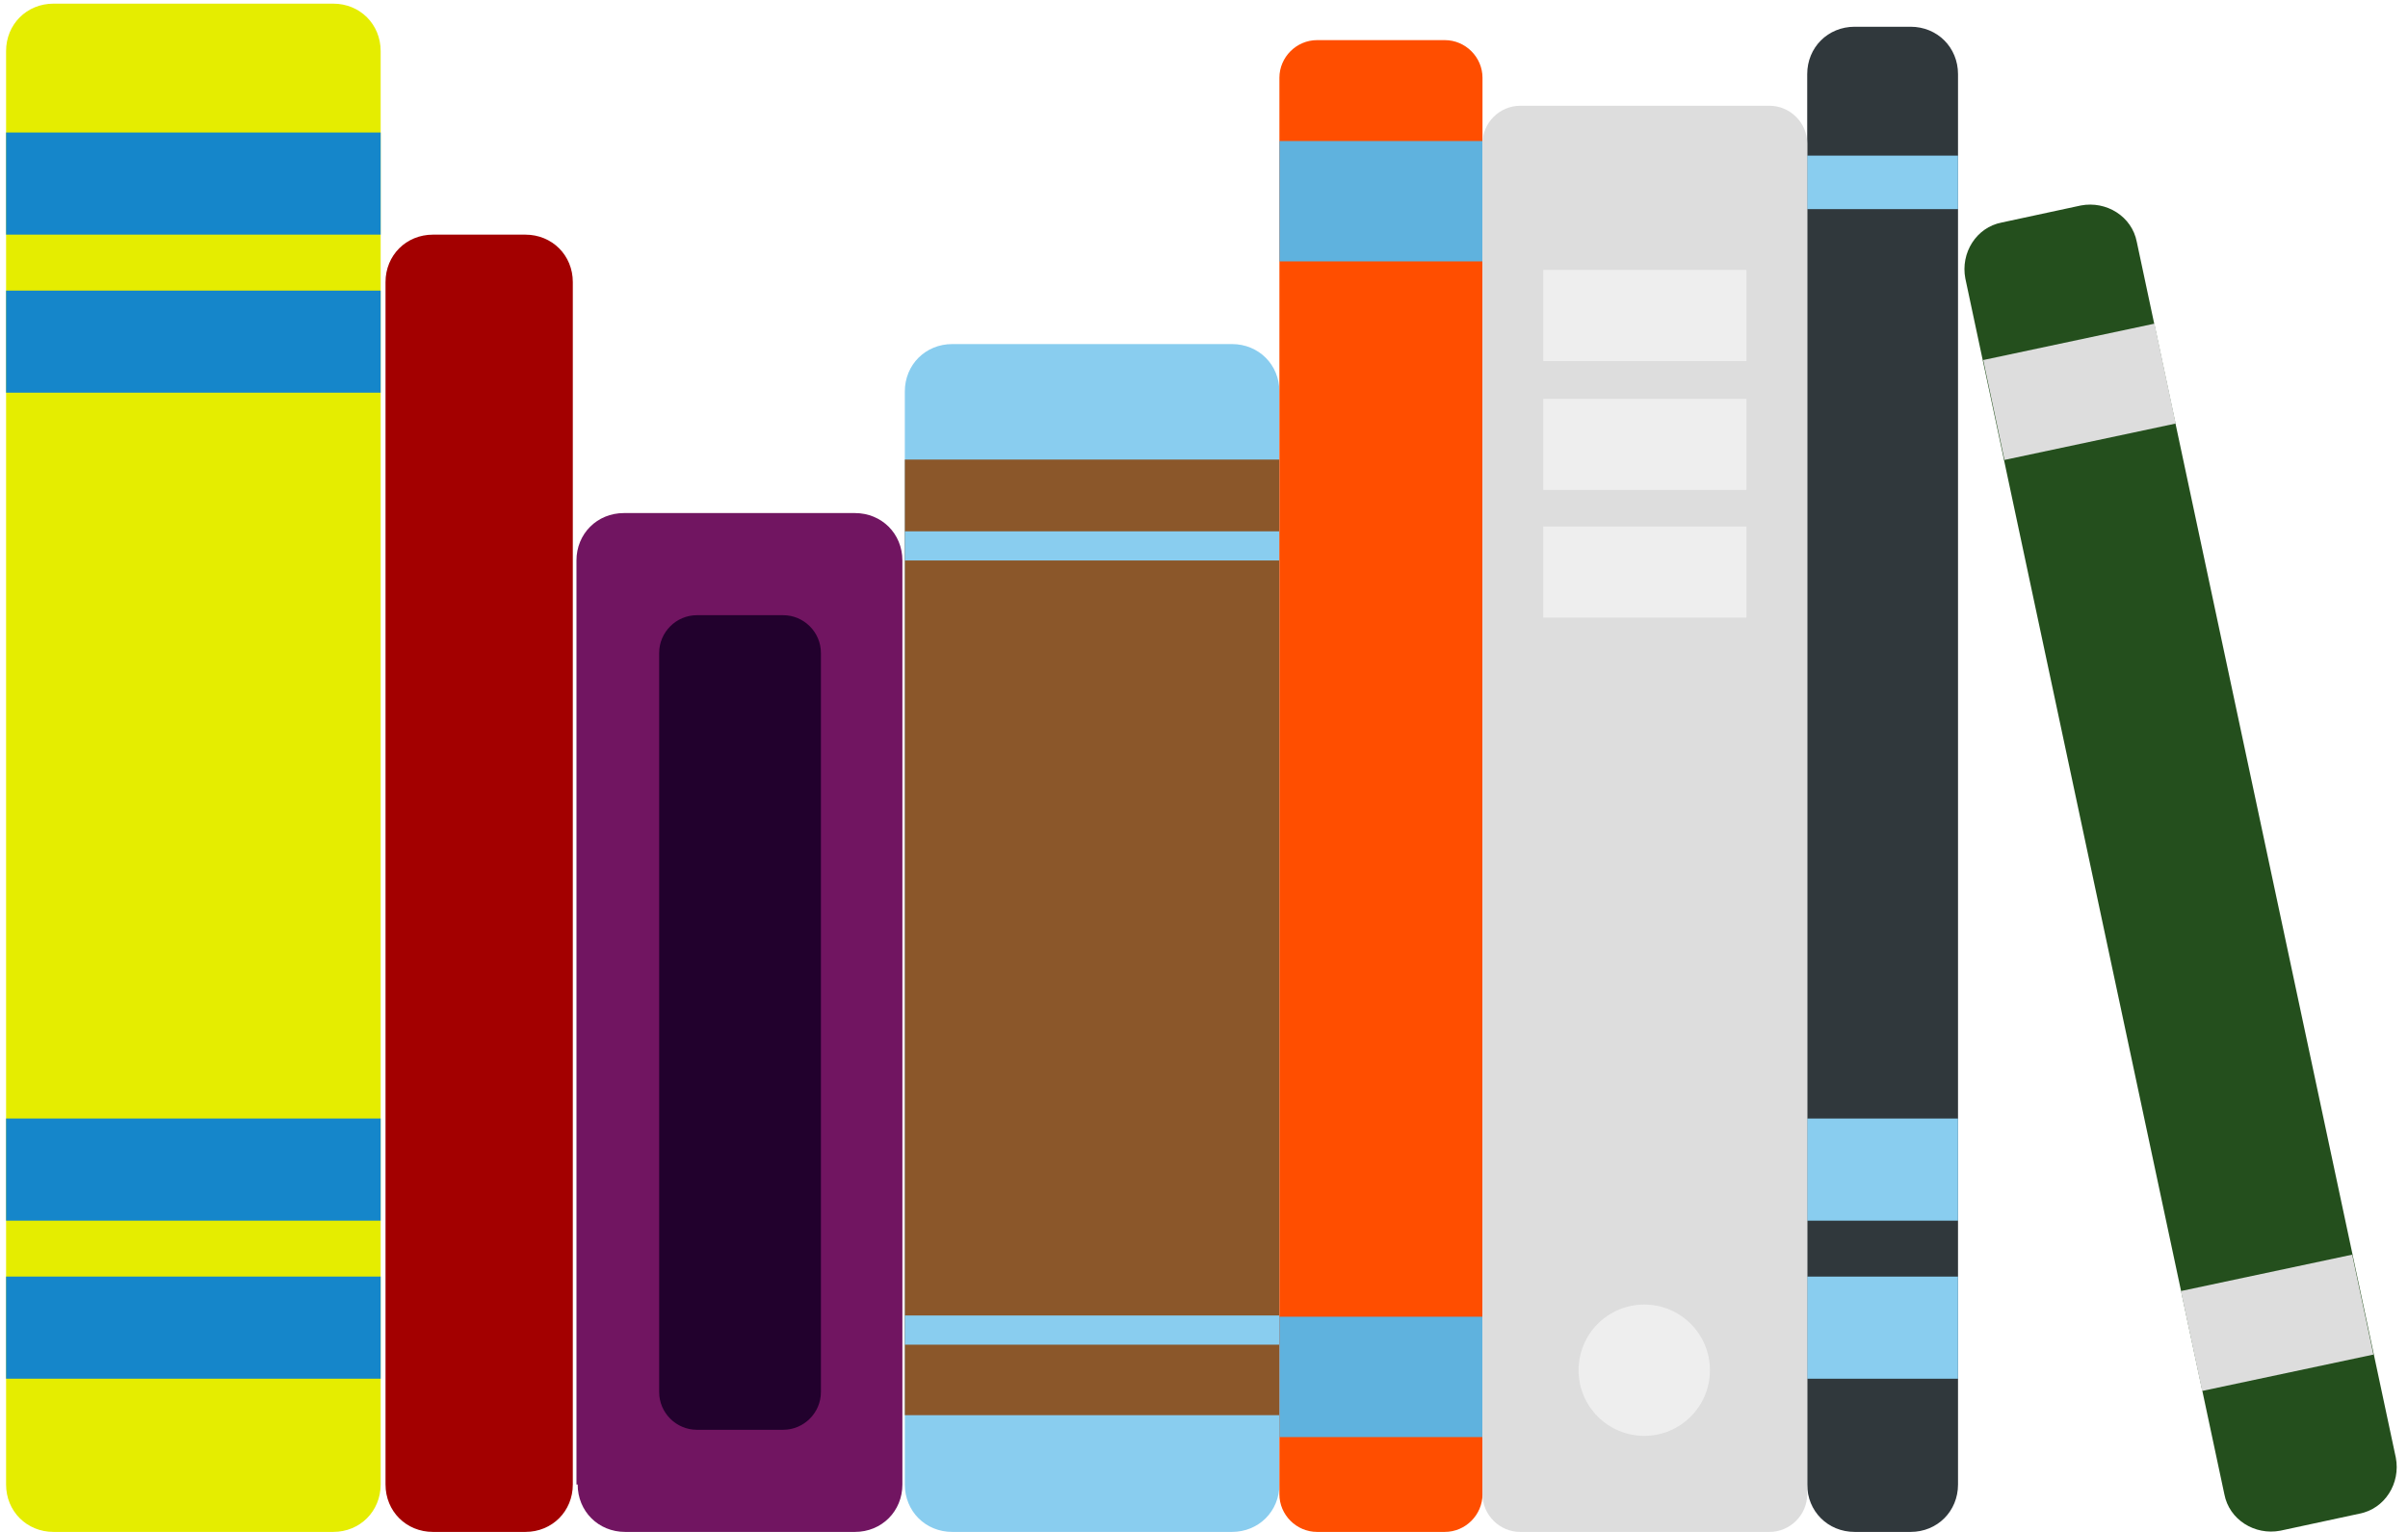<svg width="198" height="126" xmlns="http://www.w3.org/2000/svg"><g fill="none" fill-rule="evenodd"><path d="M182.9 122.9c.4 2.1 2.5 3.4 4.6 3l6.5-1.4c2.1-.4 3.4-2.5 3-4.6l-21.3-100c-.4-2.1-2.5-3.4-4.6-3l-6.5 1.4c-2.1.4-3.4 2.5-3 4.6l21.3 100Z" fill="#244F1D"/><path fill="#DDD" d="m195.157 111.413-14.084 2.993-1.747-8.216 14.085-2.994zM178.902 34.836l-14.084 2.994-1.747-8.216 14.085-2.994z"/><path d="M148.6 122.1c0 2.2 1.7 3.9 3.9 3.9h4.6c2.2 0 3.9-1.7 3.9-3.9V6.1c0-2.2-1.7-3.9-3.9-3.9h-4.6c-2.2 0-3.9 1.7-3.9 3.9v116Z" fill="#30383C"/><path fill="#89CDEF" d="M148.6 12.8H161v4.4h-12.4zM148.6 105H161v8.4h-12.4zM148.6 92H161v8.4h-12.4z"/><path d="M.5 122.1c0 2.2 1.7 3.9 3.9 3.9h23c2.2 0 3.9-1.7 3.9-3.9V4.2C31.3 2 29.6.3 27.4.3h-23C2.2.3.5 2 .5 4.2v117.9Z" fill="#E5ED00"/><path fill="#1586CA" d="M.5 105h30.8v8.4H.5zM.5 92h30.8v8.4H.5zM.5 23.9h30.8v8.4H.5zM.5 10.9h30.8v8.4H.5z"/><path d="M74.4 122.1c0 2.2 1.7 3.9 3.9 3.9h23c2.2 0 3.9-1.7 3.9-3.9V32.2c0-2.2-1.7-3.9-3.9-3.9h-23c-2.2 0-3.9 1.7-3.9 3.9v89.9Z" fill="#89CDEF"/><path fill="#8B572A" d="M74.4 37.8h30.8v78.6H74.4z"/><g fill="#89CDEF"><path d="M74.4 43.7h30.8v2.4H74.4zM74.4 108.2h30.8v2.4H74.4z"/></g><path d="M47.5 122.1c0 2.2 1.7 3.9 3.9 3.9h18.9c2.2 0 3.9-1.7 3.9-3.9v-76c0-2.2-1.7-3.9-3.9-3.9h-19c-2.2 0-3.9 1.7-3.9 3.9v76h.1Z" fill="#711561"/><path d="M54.2 114.5c0 1.7 1.4 3.1 3.1 3.1h7.1c1.7 0 3.1-1.4 3.1-3.1V53.7c0-1.7-1.4-3.1-3.1-3.1h-7.1c-1.7 0-3.1 1.4-3.1 3.1v60.8Z" fill="#22012D"/><path d="M31.7 122.1c0 2.2 1.7 3.9 3.9 3.9h7.6c2.2 0 3.9-1.7 3.9-3.9V23.2c0-2.2-1.7-3.9-3.9-3.9h-7.6c-2.2 0-3.9 1.7-3.9 3.9v98.9Z" fill="#A30000"/><path d="M105.2 122.9c0 1.7 1.4 3.1 3.1 3.1h10.5c1.7 0 3.1-1.4 3.1-3.1V6.4c0-1.7-1.4-3.1-3.1-3.1h-10.5c-1.7 0-3.1 1.4-3.1 3.1v116.5Z" fill="#FF4E00"/><path fill="#5FB2DE" d="M105.2 11.6h16.7v9.9h-16.7zM105.2 108.3h16.7v9.9h-16.7z"/><g transform="translate(121 8)"><path d="M.9 114.9c0 1.7 1.4 3.1 3.1 3.1h20.5c1.7 0 3.1-1.4 3.1-3.1V3.8c0-1.7-1.4-3.1-3.1-3.1H4C2.3.7.9 2.1.9 3.8v111.1Z" fill="#DDD"/><path fill="#EEE" d="M5.9 14.2h16.7v7.5H5.9zM5.9 24.8h16.7v7.5H5.9zM5.9 35.3h16.7v7.5H5.9z"/><circle fill="#EEE" cx="14.2" cy="104.7" r="5.4"/></g></g></svg>